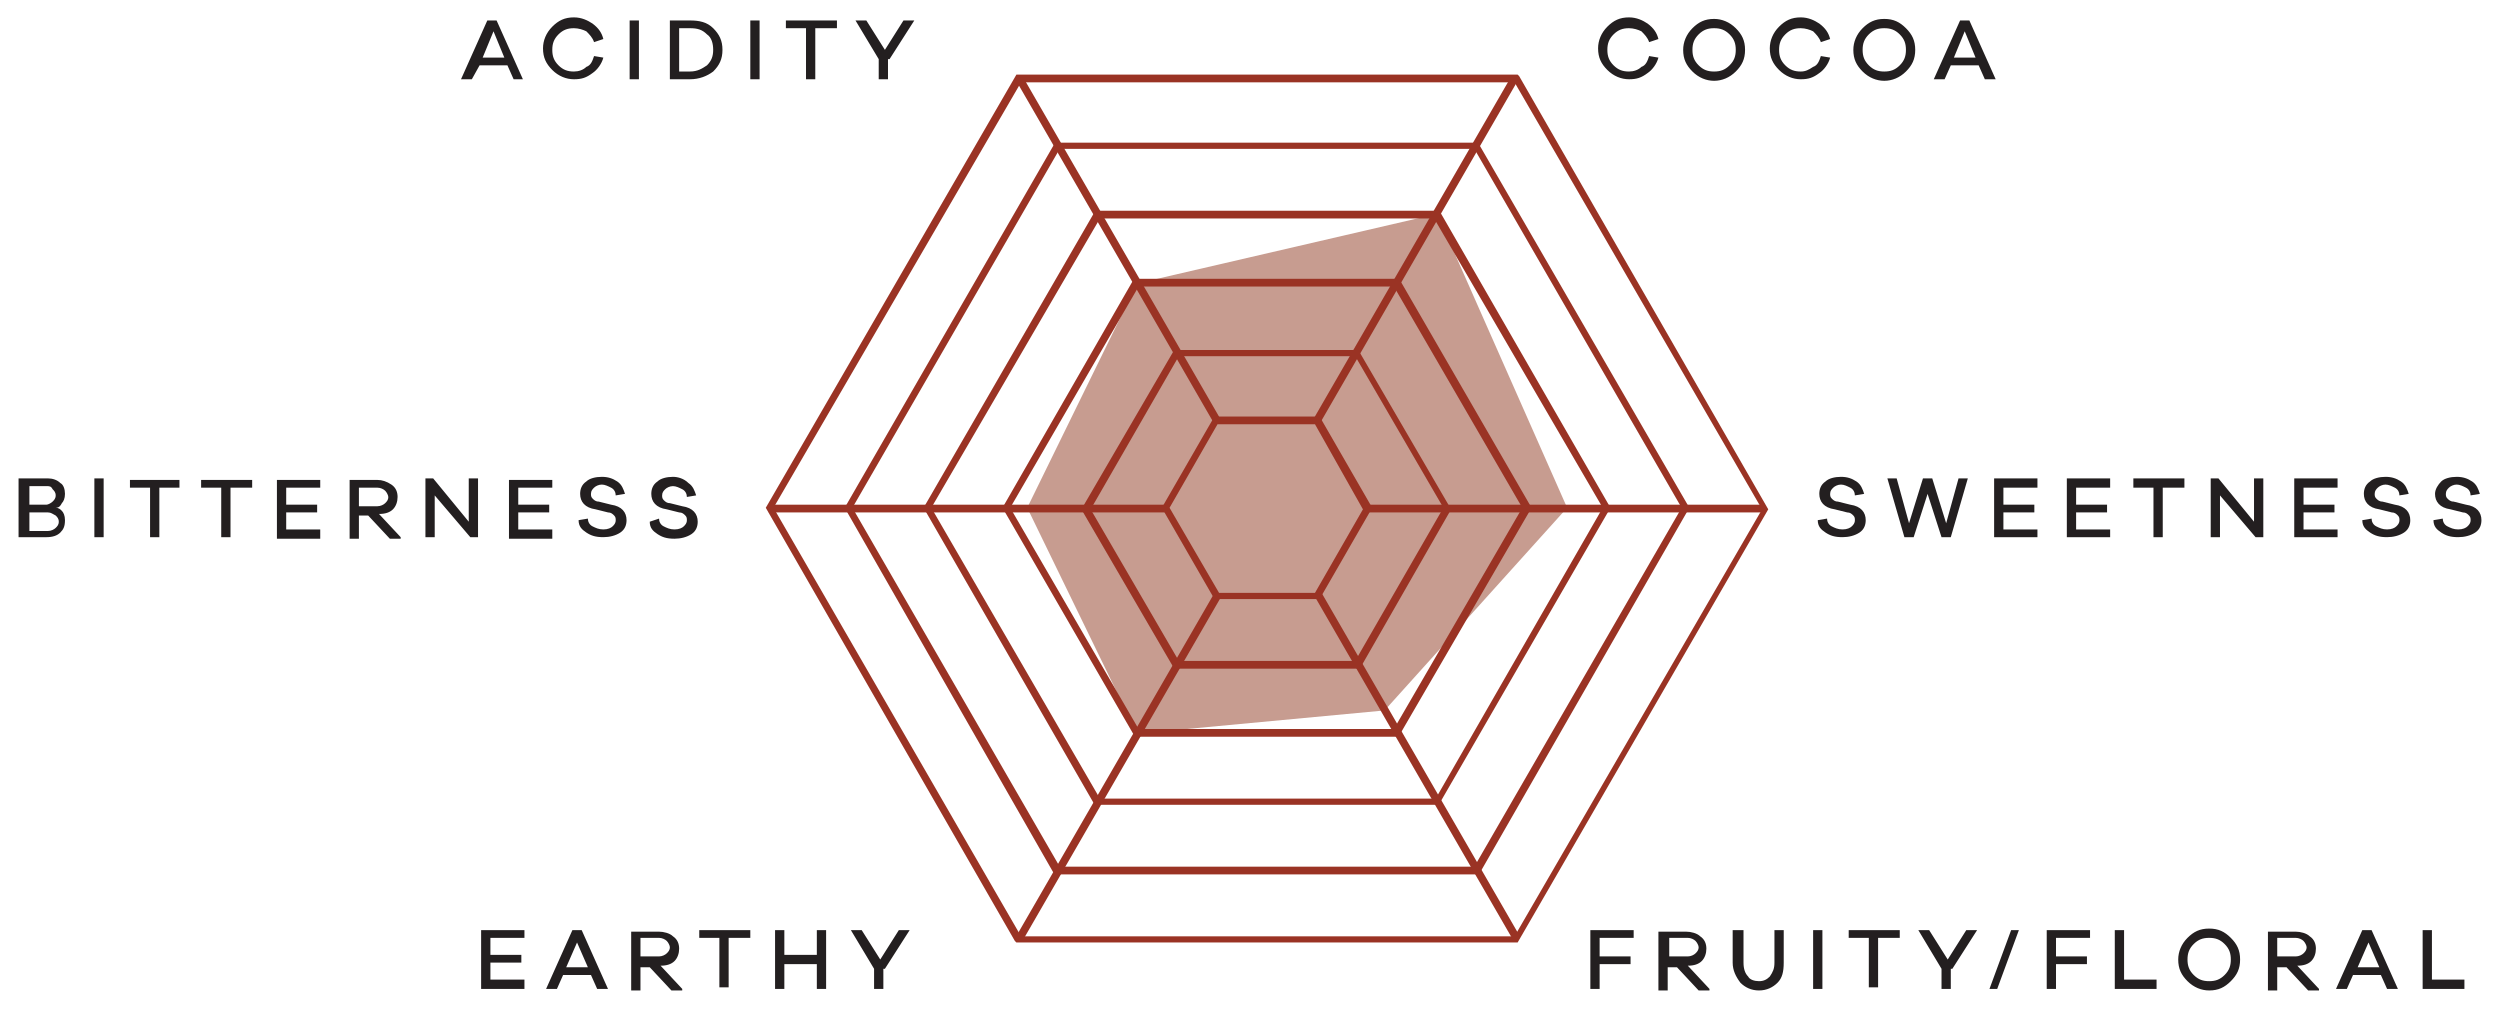 <?xml version="1.0" encoding="UTF-8"?>
<svg width="800px" height="323px" xmlns="http://www.w3.org/2000/svg" xmlns:xlink="http://www.w3.org/1999/xlink" version="1.1" id="Layer_1" x="0px" y="0px" viewBox="0 0 161.6 65.2" style="enable-background:new 0 0 161.6 65.2;" xml:space="preserve">
<style type="text/css">
	.st0{fill:#C79C90;}
	.st1{fill:#9A3324;}
	.st2{fill:#231F20;}
</style>
<polygon class="st0" points="92.9,13.8 73.5,18.3 66.4,32.8 73.5,47.4 89.5,45.9 101.3,32.8 "></polygon>
<rect x="72" y="3.3" transform="matrix(0.866 -0.5 0.5 0.866 1.642 38.265)" class="st1" width="0.5" height="25.6"></rect>
<rect x="78.8" y="15.8" transform="matrix(0.5 -0.866 0.866 0.5 31.86 87.333)" class="st1" width="25.6" height="0.5"></rect>
<rect x="49.7" y="32.6" class="st1" width="25.6" height="0.5"></rect>
<rect x="88.4" y="32.6" class="st1" width="25.6" height="0.5"></rect>
<rect x="59.4" y="49.4" transform="matrix(0.5 -0.866 0.866 0.5 -6.844 87.328)" class="st1" width="25.6" height="0.5"></rect>
<rect x="91.4" y="36.8" transform="matrix(0.866 -0.5 0.5 0.866 -12.527 52.434)" class="st1" width="0.5" height="25.6"></rect>
<path class="st1" d="M66,60.5h31.9l16-27.6l-16-27.6H66L50,32.8L66,60.5z M98.1,60.9H65.7l-0.1-0.1l-16.1-28L65.7,4.8h32.4l0.1,0.1  l16.1,28L98.1,60.9z"></path>
<path class="st1" d="M68.5,56h26.8l13.4-23.2L95.3,9.6H68.5L55.1,32.8L68.5,56z M95.6,56.5H68.2l-0.1-0.1L54.6,32.8L68.2,9.2h27.3  l0.1,0.1l13.6,23.5L95.6,56.5z"></path>
<path class="st1" d="M71.1,51.6h21.7l10.8-18.8L92.7,14.1H71.1L60.2,32.8L71.1,51.6z M93,52H70.8l-0.1-0.1l-11-19.1l11.1-19.2H93  l0.1,0.1l11,19.1L93,52z"></path>
<path class="st1" d="M73.6,47.1h16.5l8.3-14.3l-8.3-14.3H73.6l-8.3,14.3L73.6,47.1z M90.4,47.6H73.4l-0.1-0.1l-8.5-14.7l8.5-14.8  h17.1l0.1,0.1L99,32.8L90.4,47.6z"></path>
<path class="st1" d="M76.2,42.7h11.4l5.7-9.9L87.6,23H76.2l-5.7,9.9L76.2,42.7z M87.9,43.2H75.9l-6-10.3l6-10.3h11.9l6,10.3  L87.9,43.2z"></path>
<path class="st1" d="M78.8,38.3H85l3.1-5.4L85,27.4h-6.3l-3.1,5.4L78.8,38.3z M85.3,38.7h-6.8l-3.4-5.9l3.4-5.9h6.8l3.4,5.9  L85.3,38.7z"></path>
<path class="st2" d="M127.7,3.7h-1.4L127,2L127.7,3.7z M129,5.1l-1.7-3.8h-0.6l-1.7,3.8h0.7l0.4-0.9h1.8l0.4,0.9H129z M121.8,4.6  c-0.4,0-0.7-0.1-1-0.4c-0.3-0.3-0.4-0.6-0.4-1c0-0.4,0.1-0.7,0.4-1c0.3-0.3,0.6-0.4,1-0.4c0.4,0,0.7,0.1,1,0.4  c0.3,0.3,0.4,0.6,0.4,1c0,0.4-0.1,0.7-0.4,1C122.5,4.5,122.2,4.6,121.8,4.6 M121.8,1.2c-0.6,0-1,0.2-1.4,0.6  c-0.4,0.4-0.6,0.9-0.6,1.4c0,0.6,0.2,1,0.6,1.4c0.4,0.4,0.9,0.6,1.4,0.6s1-0.2,1.4-0.6c0.4-0.4,0.6-0.8,0.6-1.4c0-0.6-0.2-1-0.6-1.4  C122.8,1.4,122.4,1.2,121.8,1.2 M116.4,4.6c-0.4,0-0.7-0.1-1-0.4c-0.3-0.3-0.4-0.6-0.4-1s0.1-0.7,0.4-1c0.3-0.3,0.6-0.4,1-0.4  c0.3,0,0.6,0.1,0.8,0.2c0.2,0.2,0.4,0.4,0.5,0.7l0.6-0.2c-0.1-0.4-0.3-0.7-0.7-1c-0.3-0.2-0.7-0.4-1.2-0.4c-0.6,0-1,0.2-1.4,0.6  c-0.4,0.4-0.6,0.9-0.6,1.4c0,0.6,0.2,1,0.6,1.4c0.4,0.4,0.9,0.6,1.4,0.6c0.5,0,0.8-0.1,1.2-0.4c0.3-0.2,0.6-0.6,0.7-1l-0.6-0.1  c-0.1,0.3-0.2,0.6-0.5,0.7C116.9,4.5,116.7,4.6,116.4,4.6 M110.8,4.6c-0.4,0-0.7-0.1-1-0.4c-0.3-0.3-0.4-0.6-0.4-1  c0-0.4,0.1-0.7,0.4-1c0.3-0.3,0.6-0.4,1-0.4c0.4,0,0.7,0.1,1,0.4c0.3,0.3,0.4,0.6,0.4,1c0,0.4-0.1,0.7-0.4,1  C111.5,4.5,111.2,4.6,110.8,4.6 M110.8,1.2c-0.6,0-1,0.2-1.4,0.6c-0.4,0.4-0.6,0.9-0.6,1.4c0,0.6,0.2,1,0.6,1.4  c0.4,0.4,0.9,0.6,1.4,0.6s1-0.2,1.4-0.6c0.4-0.4,0.6-0.8,0.6-1.4c0-0.6-0.2-1-0.6-1.4C111.8,1.4,111.3,1.2,110.8,1.2 M105.3,4.6  c-0.4,0-0.7-0.1-1-0.4c-0.3-0.3-0.4-0.6-0.4-1s0.1-0.7,0.4-1c0.3-0.3,0.6-0.4,1-0.4c0.3,0,0.6,0.1,0.8,0.2c0.2,0.2,0.4,0.4,0.5,0.7  l0.6-0.2c-0.1-0.4-0.3-0.7-0.7-1c-0.3-0.2-0.7-0.4-1.2-0.4c-0.6,0-1,0.2-1.4,0.6c-0.4,0.4-0.6,0.9-0.6,1.4c0,0.6,0.2,1,0.6,1.4  c0.4,0.4,0.9,0.6,1.4,0.6c0.5,0,0.8-0.1,1.2-0.4c0.3-0.2,0.6-0.6,0.7-1l-0.6-0.1c-0.1,0.3-0.2,0.6-0.5,0.7  C105.9,4.5,105.6,4.6,105.3,4.6"></path>
<path class="st2" d="M158.8,30.8c-0.4,0-0.8,0.1-1,0.3s-0.4,0.5-0.4,0.8c0,0.5,0.3,0.9,1,1l0.8,0.2c0.2,0,0.3,0.1,0.4,0.2  c0.1,0.1,0.1,0.2,0.1,0.3c0,0.2-0.1,0.3-0.2,0.4c-0.1,0.1-0.3,0.2-0.6,0.2c-0.3,0-0.5-0.1-0.7-0.2c-0.2-0.1-0.3-0.3-0.3-0.5  l-0.6,0.1c0,0.4,0.2,0.6,0.5,0.8c0.3,0.2,0.6,0.3,1.1,0.3c0.4,0,0.8-0.1,1.1-0.3c0.3-0.2,0.4-0.5,0.4-0.8c0-0.5-0.3-0.9-1-1  l-0.8-0.2c-0.2,0-0.3-0.1-0.4-0.2c-0.1-0.1-0.1-0.2-0.1-0.3c0-0.2,0.1-0.3,0.2-0.4c0.1-0.1,0.3-0.2,0.5-0.2c0.2,0,0.4,0.1,0.6,0.2  c0.2,0.1,0.3,0.3,0.3,0.5l0.6-0.1c-0.1-0.3-0.2-0.6-0.5-0.8C159.5,30.9,159.2,30.8,158.8,30.8 M154.2,30.8c-0.4,0-0.8,0.1-1,0.3  c-0.3,0.2-0.4,0.5-0.4,0.8c0,0.5,0.3,0.9,1,1l0.8,0.2c0.2,0,0.3,0.1,0.4,0.2c0.1,0.1,0.1,0.2,0.1,0.3c0,0.2-0.1,0.3-0.2,0.4  c-0.1,0.1-0.3,0.2-0.6,0.2c-0.3,0-0.5-0.1-0.7-0.2c-0.2-0.1-0.3-0.3-0.3-0.5l-0.6,0.1c0,0.4,0.2,0.6,0.5,0.8  c0.3,0.2,0.6,0.3,1.1,0.3c0.4,0,0.8-0.1,1.1-0.3c0.3-0.2,0.4-0.5,0.4-0.8c0-0.5-0.3-0.9-1-1l-0.8-0.2c-0.2,0-0.3-0.1-0.4-0.2  c-0.1-0.1-0.1-0.2-0.1-0.3c0-0.2,0.1-0.3,0.2-0.4c0.1-0.1,0.3-0.2,0.5-0.2c0.2,0,0.4,0.1,0.6,0.2c0.2,0.1,0.3,0.3,0.3,0.5l0.6-0.1  c-0.1-0.3-0.2-0.6-0.5-0.8S154.6,30.8,154.2,30.8 M151.1,34.2h-2.2v-1.1h2v-0.5h-2v-1.1h2.2v-0.6h-2.8v3.8h2.8V34.2z M146.3,30.9  h-0.6v2.8l-2.3-2.8h-0.5v3.8h0.6V32l2.3,2.7h0.5V30.9z M141.2,31.5v-0.6h-3.3v0.6h1.3v3.2h0.6v-3.2H141.2z M136.4,34.2h-2.2v-1.1h2  v-0.5h-2v-1.1h2.2v-0.6h-2.8v3.8h2.8V34.2z M131.7,34.2h-2.2v-1.1h2v-0.5h-2v-1.1h2.2v-0.6h-2.8v3.8h2.8V34.2z M127.2,30.9h-0.6  l-0.8,2.9l-0.9-2.9h-0.6l-0.9,2.9l-0.8-2.9H122l1.1,3.8h0.6l0.9-2.8l0.9,2.8h0.6L127.2,30.9z M119,30.8c-0.4,0-0.8,0.1-1,0.3  c-0.3,0.2-0.4,0.5-0.4,0.8c0,0.5,0.3,0.9,1,1l0.8,0.2c0.2,0,0.3,0.1,0.4,0.2c0.1,0.1,0.1,0.2,0.1,0.3c0,0.2-0.1,0.3-0.2,0.4  c-0.1,0.1-0.3,0.2-0.6,0.2c-0.3,0-0.5-0.1-0.7-0.2c-0.2-0.1-0.3-0.3-0.3-0.5l-0.6,0.1c0,0.4,0.2,0.6,0.5,0.8  c0.3,0.2,0.6,0.3,1.1,0.3c0.4,0,0.8-0.1,1.1-0.3c0.3-0.2,0.4-0.5,0.4-0.8c0-0.5-0.3-0.9-1-1l-0.8-0.2c-0.2,0-0.3-0.1-0.4-0.2  c-0.1-0.1-0.1-0.2-0.1-0.3c0-0.2,0.1-0.3,0.2-0.4c0.1-0.1,0.3-0.2,0.5-0.2c0.2,0,0.4,0.1,0.6,0.2c0.2,0.1,0.3,0.3,0.3,0.5l0.6-0.1  c-0.1-0.3-0.2-0.6-0.5-0.8S119.4,30.8,119,30.8"></path>
<path class="st2" d="M159.3,63.3h-2.1v-3.2h-0.6v3.8h2.7V63.3z M153.8,62.5h-1.4l0.7-1.6L153.8,62.5z M155,63.9l-1.7-3.8h-0.6  l-1.7,3.8h0.7l0.4-0.9h1.8l0.4,0.9H155z M147.2,61.8v-1.2h1.2c0.2,0,0.4,0.1,0.5,0.2c0.1,0.1,0.2,0.3,0.2,0.4c0,0.2-0.1,0.3-0.2,0.4  c-0.1,0.1-0.3,0.2-0.5,0.2H147.2z M149.9,63.9l-1.4-1.5c0.4,0,0.7-0.1,0.9-0.3c0.2-0.2,0.3-0.5,0.3-0.8c0-0.3-0.1-0.6-0.4-0.8  c-0.2-0.2-0.6-0.3-0.9-0.3h-1.8v3.8h0.6v-1.5h0.6l1.4,1.5H149.9z M142.8,63.4c-0.4,0-0.7-0.1-1-0.4c-0.3-0.3-0.4-0.6-0.4-1  c0-0.4,0.1-0.7,0.4-1c0.3-0.3,0.6-0.4,1-0.4c0.4,0,0.7,0.1,1,0.4c0.3,0.3,0.4,0.6,0.4,1c0,0.4-0.1,0.7-0.4,1  C143.5,63.3,143.2,63.4,142.8,63.4 M142.8,60c-0.6,0-1,0.2-1.4,0.6c-0.4,0.4-0.6,0.9-0.6,1.4c0,0.6,0.2,1,0.6,1.4  c0.4,0.4,0.9,0.6,1.4,0.6c0.6,0,1-0.2,1.4-0.6s0.6-0.8,0.6-1.4c0-0.6-0.2-1-0.6-1.4C143.8,60.2,143.4,60,142.8,60 M139.4,63.3h-2.1  v-3.2h-0.6v3.8h2.7V63.3z M132.9,60.6h2.2v-0.5h-2.8v3.8h0.6v-1.6h2v-0.5h-2V60.6z M129.1,63.9l1.4-3.8H130l-1.4,3.8H129.1z   M126.2,62.6l1.6-2.5h-0.7l-1.2,1.9l-1.2-1.9H124l1.5,2.5v1.3h0.6V62.6z M122.8,60.6v-0.5h-3.3v0.5h1.3v3.2h0.6v-3.2H122.8z   M117.8,60.1h-0.6v3.8h0.6V60.1z M115.3,60.1h-0.6v2.1c0,0.4-0.1,0.6-0.3,0.9c-0.2,0.2-0.4,0.3-0.7,0.3c-0.3,0-0.6-0.1-0.7-0.3  c-0.2-0.2-0.3-0.5-0.3-0.9v-2.1H112v2.1c0,0.5,0.2,0.9,0.5,1.3c0.3,0.3,0.7,0.5,1.2,0.5c0.5,0,0.9-0.2,1.2-0.5  c0.3-0.3,0.4-0.7,0.4-1.3V60.1z M107.9,61.8v-1.2h1.2c0.2,0,0.4,0.1,0.5,0.2c0.1,0.1,0.2,0.3,0.2,0.4c0,0.2-0.1,0.3-0.2,0.4  c-0.1,0.1-0.3,0.2-0.5,0.2H107.9z M110.5,63.9l-1.4-1.5c0.4,0,0.7-0.1,0.9-0.3c0.2-0.2,0.3-0.5,0.3-0.8c0-0.3-0.1-0.6-0.4-0.8  c-0.2-0.2-0.6-0.3-0.9-0.3h-1.8v3.8h0.6v-1.5h0.6l1.4,1.5H110.5z M103.4,60.6h2.2v-0.5h-2.8v3.8h0.6v-1.6h2v-0.5h-2V60.6z"></path>
<path class="st2" d="M57.5,3.8l1.6-2.5h-0.7l-1.2,1.9L56,1.3h-0.7l1.5,2.5v1.3h0.6V3.8z M54.1,1.8V1.3h-3.3v0.5h1.3v3.3h0.6V1.8  H54.1z M49.1,1.3h-0.6v3.8h0.6V1.3z M43.9,4.5V1.8h0.7c0.5,0,0.8,0.1,1.1,0.4c0.3,0.2,0.4,0.6,0.4,1s-0.1,0.7-0.4,1  c-0.3,0.2-0.6,0.4-1.1,0.4H43.9z M43.3,1.3v3.8h1.3c0.6,0,1.1-0.2,1.5-0.5c0.4-0.4,0.6-0.8,0.6-1.4c0-0.6-0.2-1-0.6-1.4  s-0.9-0.5-1.5-0.5H43.3z M41.3,1.3h-0.6v3.8h0.6V1.3z M37.1,4.6c-0.4,0-0.7-0.1-1-0.4c-0.3-0.3-0.4-0.6-0.4-1s0.1-0.7,0.4-1  c0.3-0.3,0.6-0.4,1-0.4c0.3,0,0.6,0.1,0.8,0.2c0.2,0.2,0.4,0.4,0.5,0.7l0.6-0.2c-0.1-0.4-0.3-0.7-0.7-1c-0.3-0.2-0.7-0.4-1.2-0.4  c-0.6,0-1,0.2-1.4,0.6c-0.4,0.4-0.6,0.9-0.6,1.4c0,0.6,0.2,1,0.6,1.4c0.4,0.4,0.9,0.6,1.4,0.6c0.5,0,0.8-0.1,1.2-0.4  c0.3-0.2,0.6-0.6,0.7-1l-0.6-0.1c-0.1,0.3-0.2,0.6-0.5,0.7C37.7,4.5,37.4,4.6,37.1,4.6 M32.6,3.7h-1.4L31.9,2L32.6,3.7z M33.8,5.1  l-1.7-3.8h-0.6l-1.7,3.8h0.7L31,4.2h1.8l0.4,0.9H33.8z"></path>
<path class="st2" d="M43.5,30.8c-0.4,0-0.8,0.1-1,0.3c-0.3,0.2-0.4,0.5-0.4,0.8c0,0.5,0.3,0.9,1,1l0.8,0.2c0.2,0,0.3,0.1,0.4,0.2  c0.1,0.1,0.1,0.2,0.1,0.3c0,0.2-0.1,0.3-0.2,0.4c-0.1,0.1-0.3,0.2-0.6,0.2c-0.3,0-0.5-0.1-0.7-0.2c-0.2-0.1-0.3-0.3-0.3-0.5L42,33.7  c0,0.4,0.2,0.6,0.5,0.8c0.3,0.2,0.6,0.3,1.1,0.3c0.4,0,0.8-0.1,1.1-0.3c0.3-0.2,0.4-0.5,0.4-0.8c0-0.5-0.3-0.9-1-1l-0.8-0.2  c-0.2,0-0.3-0.1-0.4-0.2c-0.1-0.1-0.1-0.2-0.1-0.3c0-0.2,0.1-0.3,0.2-0.4c0.1-0.1,0.3-0.2,0.5-0.2c0.2,0,0.4,0.1,0.6,0.2  c0.2,0.1,0.3,0.3,0.3,0.5l0.6-0.1c-0.1-0.3-0.2-0.6-0.5-0.8C44.2,30.9,43.8,30.8,43.5,30.8 M38.9,30.8c-0.4,0-0.8,0.1-1,0.3  c-0.3,0.2-0.4,0.5-0.4,0.8c0,0.5,0.3,0.9,1,1l0.8,0.2c0.2,0,0.3,0.1,0.4,0.2c0.1,0.1,0.1,0.2,0.1,0.3c0,0.2-0.1,0.3-0.2,0.4  c-0.1,0.1-0.3,0.2-0.6,0.2c-0.3,0-0.5-0.1-0.7-0.2s-0.3-0.3-0.3-0.5l-0.6,0.1c0,0.4,0.2,0.6,0.5,0.8c0.3,0.2,0.6,0.3,1.1,0.3  c0.4,0,0.8-0.1,1.1-0.3c0.3-0.2,0.4-0.5,0.4-0.8c0-0.5-0.3-0.9-1-1l-0.8-0.2c-0.2,0-0.3-0.1-0.4-0.2c-0.1-0.1-0.1-0.2-0.1-0.3  c0-0.2,0.1-0.3,0.2-0.4c0.1-0.1,0.3-0.2,0.5-0.2c0.2,0,0.4,0.1,0.6,0.2c0.2,0.1,0.3,0.3,0.3,0.5l0.6-0.1c-0.1-0.3-0.2-0.6-0.5-0.8  C39.6,30.9,39.3,30.8,38.9,30.8 M35.7,34.2h-2.2v-1.1h2v-0.5h-2v-1.1h2.2v-0.5h-2.8v3.8h2.8V34.2z M30.9,30.9h-0.6v2.8L28,30.9h-0.5  v3.8h0.6V32l2.3,2.7h0.5V30.9z M23.2,32.7v-1.2h1.2c0.2,0,0.4,0.1,0.5,0.2c0.1,0.1,0.2,0.3,0.2,0.4c0,0.2-0.1,0.3-0.2,0.4  c-0.1,0.1-0.3,0.2-0.5,0.2H23.2z M25.9,34.7l-1.4-1.5c0.4,0,0.7-0.1,0.9-0.3c0.2-0.2,0.3-0.5,0.3-0.8c0-0.3-0.1-0.6-0.4-0.8  s-0.6-0.3-0.9-0.3h-1.8v3.8h0.6v-1.5h0.6l1.4,1.5H25.9z M20.7,34.2h-2.2v-1.1h2v-0.5h-2v-1.1h2.2v-0.5h-2.8v3.8h2.8V34.2z   M16.3,31.5v-0.5H13v0.5h1.3v3.2h0.6v-3.2H16.3z M11.6,31.5v-0.5H8.4v0.5h1.3v3.2h0.6v-3.2H11.6z M6.7,30.9H6.1v3.8h0.6V30.9z   M1.9,34.2v-1.1h1.2c0.2,0,0.3,0.1,0.5,0.2c0.1,0.1,0.2,0.2,0.2,0.4c0,0.2-0.1,0.3-0.2,0.4c-0.1,0.1-0.3,0.2-0.5,0.2H1.9z M1.9,31.4  H3c0.2,0,0.3,0,0.4,0.2c0.1,0.1,0.2,0.2,0.2,0.4c0,0.2-0.1,0.3-0.2,0.4c-0.1,0.1-0.3,0.2-0.4,0.2H1.9V31.4z M3.6,32.8  c0.2,0,0.3-0.1,0.4-0.3c0.1-0.1,0.2-0.3,0.2-0.6c0-0.3-0.1-0.6-0.3-0.7c-0.2-0.2-0.5-0.3-0.8-0.3H1.2v3.8h1.8c0.4,0,0.7-0.1,0.9-0.3  c0.2-0.2,0.3-0.4,0.3-0.8c0-0.3-0.1-0.5-0.2-0.6C3.9,32.9,3.8,32.8,3.6,32.8L3.6,32.8z"></path>
<path class="st2" d="M57.2,62.6l1.6-2.5h-0.7L56.9,62l-1.2-1.9h-0.7l1.5,2.5v1.3h0.6V62.6z M53.4,60.1h-0.6v1.6h-2.1v-1.6h-0.6v3.8  h0.6v-1.6h2.1v1.6h0.6V60.1z M48.5,60.6v-0.5h-3.3v0.5h1.3v3.2h0.6v-3.2H48.5z M41.4,61.8v-1.2h1.2c0.2,0,0.4,0.1,0.5,0.2  c0.1,0.1,0.2,0.3,0.2,0.4c0,0.2-0.1,0.3-0.2,0.4c-0.1,0.1-0.3,0.2-0.5,0.2H41.4z M44.1,63.9l-1.4-1.5c0.4,0,0.7-0.1,0.9-0.3  c0.2-0.2,0.3-0.5,0.3-0.8c0-0.3-0.1-0.6-0.4-0.8c-0.2-0.2-0.6-0.3-0.9-0.3h-1.8v3.8h0.6v-1.5H42l1.4,1.5H44.1z M38,62.5h-1.4  l0.7-1.6L38,62.5z M39.3,63.9l-1.7-3.8H37l-1.7,3.8H36l0.4-0.9h1.8l0.4,0.9H39.3z M33.9,63.3h-2.2v-1.1h2v-0.5h-2v-1.1h2.2v-0.5  h-2.8v3.8h2.8V63.3z"></path>
</svg>
